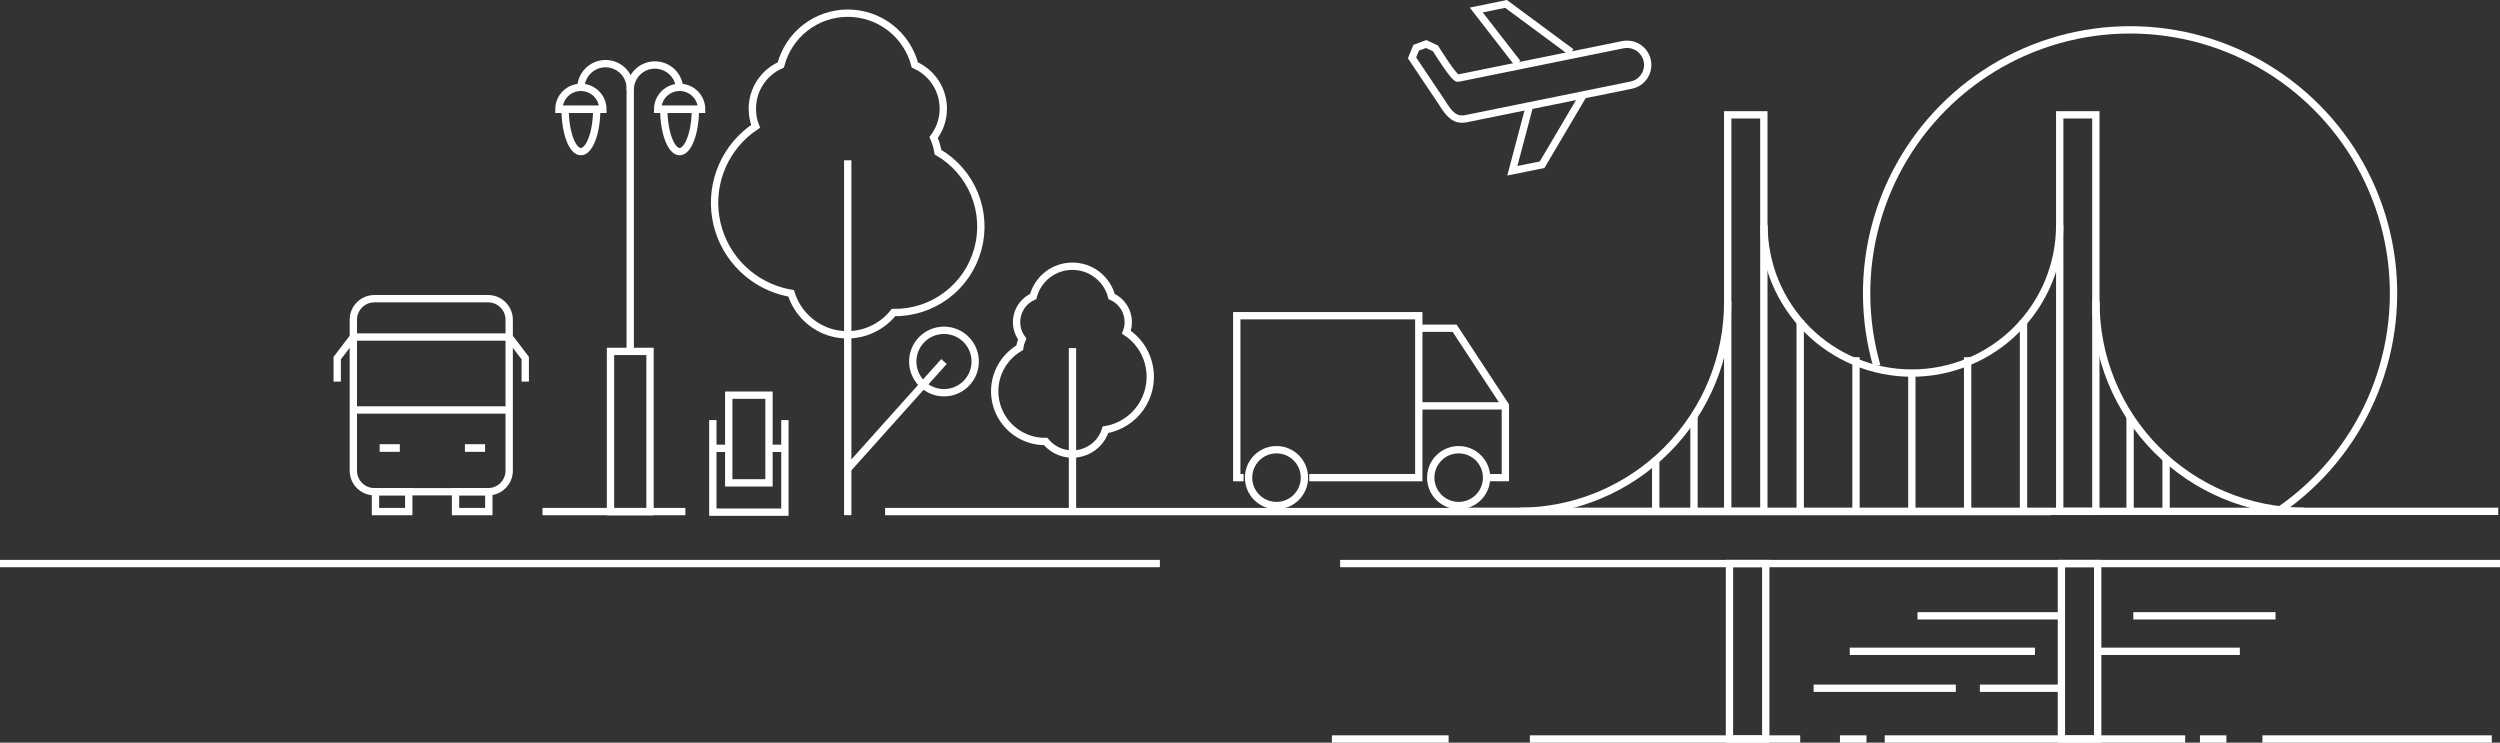 <?xml version="1.0" encoding="UTF-8"?> <svg xmlns="http://www.w3.org/2000/svg" viewBox="0 0 341.03 101.305" fill="none"><rect x="0" y="0" width="341.03" height="101.305" fill="#333333" stroke="none"/><path d="M120.74 69.785H279.779" stroke="white" stroke-miterlimit="10"></path><path d="M146.3 69.866V47.486" stroke="white" stroke-miterlimit="10"></path><path d="M147.56 61.765C148.323 61.556 149.021 61.158 149.589 60.607C150.157 60.057 150.577 59.372 150.81 58.615C151.059 58.576 151.306 58.523 151.55 58.455C153.419 57.937 155.006 56.698 155.962 55.01C156.918 53.323 157.165 51.325 156.65 49.455C156.187 47.756 155.12 46.285 153.65 45.315C153.823 44.876 153.912 44.408 153.91 43.935C153.911 43.196 153.697 42.473 153.293 41.853C152.89 41.233 152.316 40.744 151.64 40.445C151.33 39.262 150.637 38.215 149.669 37.468C148.701 36.72 147.513 36.315 146.29 36.315C145.067 36.315 143.878 36.72 142.91 37.468C141.942 38.215 141.249 39.262 140.94 40.445C140.414 40.679 139.948 41.028 139.577 41.466C139.205 41.905 138.937 42.422 138.793 42.978C138.648 43.535 138.632 44.117 138.744 44.681C138.856 45.245 139.094 45.776 139.44 46.235C139.275 46.619 139.161 47.022 139.1 47.435C137.789 48.198 136.767 49.372 136.195 50.776C135.623 52.181 135.532 53.735 135.936 55.196C136.341 56.657 137.218 57.943 138.431 58.853C139.644 59.763 141.124 60.246 142.64 60.225C143.224 60.929 143.999 61.45 144.872 61.723C145.745 61.996 146.678 62.011 147.56 61.765Z" stroke="white" stroke-miterlimit="10"></path><path d="M197.61 69.755H340.79" stroke="white" stroke-miterlimit="10"></path><path d="M182.81 76.875H341.03" stroke="white" stroke-miterlimit="10"></path><path d="M0 76.875H158.22" stroke="white" stroke-miterlimit="10"></path><path d="M308.621 100.805H339.91" stroke="white" stroke-miterlimit="10"></path><path d="M257.099 100.805H274.35H298.08" stroke="white" stroke-miterlimit="10"></path><path d="M252.329 88.845H277.591" stroke="white" stroke-miterlimit="10"></path><path d="M286.15 88.845H305.54" stroke="white" stroke-miterlimit="10"></path><path d="M247.4 93.885H266.8" stroke="white" stroke-miterlimit="10"></path><path d="M270.08 93.885H280.968" stroke="white" stroke-miterlimit="10"></path><path d="M261.571 84.005H280.971" stroke="white" stroke-miterlimit="10"></path><path d="M291.009 84.005H310.409" stroke="white" stroke-miterlimit="10"></path><path d="M208.69 100.805H245.57" stroke="white" stroke-miterlimit="10"></path><path d="M181.69 100.805H197.61" stroke="white" stroke-miterlimit="10"></path><path d="M250.99 100.805H254.61" stroke="white" stroke-miterlimit="10"></path><path d="M300.099 100.805H303.709" stroke="white" stroke-miterlimit="10"></path><path d="M314.299 69.755C310.557 69.741 306.852 68.989 303.399 67.543C299.946 66.097 296.813 63.984 294.175 61.326C291.539 58.669 289.453 55.518 288.034 52.053C286.615 48.589 285.895 44.879 285.91 41.135" stroke="white" stroke-miterlimit="10"></path><path d="M235.68 41.135C235.697 44.878 234.976 48.588 233.559 52.052C232.142 55.517 230.056 58.668 227.42 61.326C224.785 63.984 221.651 66.096 218.199 67.543C214.746 68.989 211.043 69.741 207.3 69.755" stroke="white" stroke-miterlimit="10"></path><path d="M280.971 30.725C280.971 36.074 278.845 41.205 275.062 44.987C271.28 48.77 266.15 50.895 260.799 50.895C255.45 50.895 250.321 48.77 246.538 44.987C242.755 41.205 240.63 36.074 240.63 30.725" stroke="white" stroke-miterlimit="10"></path><path d="M240.61 15.665H235.68V69.755H240.61V15.665Z" stroke="white" stroke-miterlimit="10"></path><path d="M240.87 76.875H235.92V100.805H240.87V76.875Z" stroke="white" stroke-miterlimit="10"></path><path d="M286.15 76.875H281.201V100.805H286.15V76.875Z" stroke="white" stroke-miterlimit="10"></path><path d="M285.9 15.665H280.971V69.755H285.9V15.665Z" stroke="white" stroke-miterlimit="10"></path><path d="M245.57 43.666V69.755" stroke="white" stroke-miterlimit="10"></path><path d="M253.179 48.725V69.755" stroke="white" stroke-miterlimit="10"></path><path d="M260.799 50.465V69.755" stroke="white" stroke-miterlimit="10"></path><path d="M268.409 48.725V69.755" stroke="white" stroke-miterlimit="10"></path><path d="M276.029 43.666V69.865" stroke="white" stroke-miterlimit="10"></path><path d="M290.57 56.765V69.865" stroke="white" stroke-miterlimit="10"></path><path d="M231.08 56.765V69.865" stroke="white" stroke-miterlimit="10"></path><path d="M295.479 62.576V69.866" stroke="white" stroke-miterlimit="10"></path><path d="M225.86 62.576V69.866" stroke="white" stroke-miterlimit="10"></path><path d="M178.6 65.156H193.54V43.066H168.71V65.156H169.64" stroke="white" stroke-miterlimit="10"></path><path d="M174.13 68.965C176.234 68.965 177.94 67.259 177.94 65.155C177.94 63.051 176.234 61.345 174.13 61.345C172.026 61.345 170.32 63.051 170.32 65.155C170.32 67.259 172.026 68.965 174.13 68.965Z" stroke="white" stroke-miterlimit="10"></path><path d="M198.98 68.965C201.084 68.965 202.79 67.259 202.79 65.155C202.79 63.051 201.084 61.345 198.98 61.345C196.876 61.345 195.17 63.051 195.17 65.155C195.17 67.259 196.876 68.965 198.98 68.965Z" stroke="white" stroke-miterlimit="10"></path><path d="M202.799 65.155H205.35V55.315L198.43 44.775H193.54" stroke="white" stroke-miterlimit="10"></path><path d="M193.54 55.365H205.35" stroke="white" stroke-miterlimit="10"></path><path d="M256.02 49.915C254.198 43.561 254.166 36.828 255.922 30.456C257.678 24.085 261.159 18.321 265.981 13.799C270.802 9.277 276.776 6.172 283.247 4.825C289.718 3.479 296.436 3.943 302.659 6.167C308.885 8.391 314.374 12.288 318.529 17.43C322.681 22.572 325.335 28.76 326.199 35.313C327.064 41.866 326.104 48.531 323.426 54.574C320.748 60.617 316.455 65.804 311.019 69.565" stroke="white" stroke-miterlimit="10"></path><path d="M221.39 6.095L198.89 10.665C198.37 10.775 195.82 6.605 195.82 6.605L194.55 6.005L193.18 6.515L192.62 7.895L196.7 13.985C197.7 15.615 198.49 16.495 200.009 16.185L222.51 11.615C222.872 11.542 223.217 11.399 223.525 11.192C223.832 10.986 224.095 10.721 224.299 10.412C224.504 10.104 224.645 9.758 224.716 9.395C224.786 9.031 224.784 8.658 224.71 8.295C224.56 7.564 224.127 6.921 223.504 6.509C222.882 6.097 222.121 5.948 221.39 6.095Z" stroke="white" stroke-miterlimit="10"></path><path d="M215.99 12.935L210.36 22.475L206.3 23.295L208.65 14.425" stroke="white" stroke-miterlimit="10"></path><path d="M214.34 7.115L205.44 0.535L201.38 1.365L207 8.605" stroke="white" stroke-miterlimit="10"></path><path d="M74 69.785H93.49" stroke="white" stroke-miterlimit="10"></path><path d="M115.64 70.275V21.865" stroke="white" stroke-miterlimit="10"></path><path d="M115.64 63.976L128.77 49.316" stroke="white" stroke-miterlimit="10"></path><path d="M113.48 45.395C112.176 45.036 110.984 44.356 110.012 43.415C109.04 42.475 108.321 41.306 107.92 40.015C107.5 39.935 107.09 39.855 106.67 39.735C104.354 39.097 102.271 37.806 100.668 36.016C99.066 34.227 98.012 32.015 97.633 29.643C97.253 27.271 97.564 24.84 98.528 22.64C99.492 20.44 101.069 18.564 103.07 17.235C102.774 16.48 102.625 15.676 102.63 14.865C102.621 13.595 102.983 12.351 103.673 11.285C104.362 10.219 105.348 9.378 106.51 8.865C107.037 6.841 108.221 5.049 109.875 3.769C111.53 2.49 113.563 1.796 115.655 1.796C117.746 1.796 119.779 2.49 121.434 3.769C123.089 5.049 124.272 6.841 124.8 8.865C125.698 9.263 126.494 9.859 127.13 10.608C127.765 11.357 128.223 12.24 128.469 13.191C128.715 14.142 128.743 15.137 128.551 16.1C128.359 17.063 127.952 17.971 127.36 18.755C127.644 19.392 127.843 20.065 127.95 20.755C130.197 22.056 131.949 24.066 132.931 26.469C133.913 28.873 134.07 31.535 133.377 34.037C132.684 36.54 131.18 38.741 129.101 40.297C127.022 41.853 124.486 42.675 121.89 42.635C120.908 43.863 119.59 44.779 118.096 45.269C116.602 45.759 114.998 45.803 113.48 45.395Z" stroke="white" stroke-miterlimit="10"></path><path d="M128.77 53.575C131.123 53.575 133.03 51.668 133.03 49.315C133.03 46.962 131.123 45.055 128.77 45.055C126.417 45.055 124.51 46.962 124.51 49.315C124.51 51.668 126.417 53.575 128.77 53.575Z" stroke="white" stroke-miterlimit="10"></path><path d="M66.59 40.745H51.07C49.485 40.745 48.2 42.03 48.2 43.616V64.206C48.2 65.79 49.485 67.075 51.07 67.075H66.59C68.175 67.075 69.46 65.79 69.46 64.206V43.616C69.46 42.03 68.175 40.745 66.59 40.745Z" stroke="white" stroke-miterlimit="10"></path><path d="M48.2 45.975H69.46" stroke="white" stroke-miterlimit="10"></path><path d="M48.2 55.925H69.46" stroke="white" stroke-miterlimit="10"></path><path d="M66.68 67.066H62.14V69.786H66.68V67.066Z" stroke="white" stroke-miterlimit="10"></path><path d="M55.76 67.066H51.22V69.786H55.76V67.066Z" stroke="white" stroke-miterlimit="10"></path><path d="M66.17 60.595H63.42V61.635H66.17V60.595Z" fill="white"></path><path d="M54.54 60.595H51.79V61.635H54.54V60.595Z" fill="white"></path><path d="M69.46 45.975L71.65 48.845V52.055" stroke="white" stroke-miterlimit="10"></path><path d="M48.2 45.975L46 48.845V52.055" stroke="white" stroke-miterlimit="10"></path><path d="M88.67 47.935H83.28V69.795H88.67V47.935Z" stroke="white" stroke-miterlimit="10"></path><path d="M85.97 12.235C85.97 11.341 86.325 10.484 86.957 9.852C87.589 9.22 88.446 8.865 89.34 8.865C90.233 8.865 91.091 9.22 91.723 9.852C92.355 10.484 92.71 11.341 92.71 12.235" stroke="white" stroke-miterlimit="10"></path><path d="M79.24 12.235C79.215 11.777 79.284 11.32 79.441 10.89C79.599 10.46 79.843 10.066 80.158 9.734C80.473 9.401 80.852 9.136 81.273 8.955C81.694 8.774 82.147 8.681 82.605 8.681C83.063 8.681 83.516 8.774 83.937 8.955C84.357 9.136 84.737 9.401 85.052 9.734C85.367 10.066 85.611 10.46 85.768 10.89C85.926 11.32 85.995 11.777 85.97 12.235V48.065" stroke="white" stroke-miterlimit="10"></path><path d="M89.71 14.915C89.71 14.12 90.026 13.357 90.589 12.794C91.151 12.231 91.914 11.915 92.71 11.915C93.506 11.915 94.269 12.231 94.831 12.794C95.394 13.357 95.71 14.12 95.71 14.915H89.71Z" stroke="white" stroke-miterlimit="10"></path><path d="M94.86 14.915C94.86 18.105 93.86 20.685 92.71 20.685C91.56 20.685 90.55 18.105 90.55 14.915H94.86Z" stroke="white" stroke-miterlimit="10"></path><path d="M81.4 14.915C81.4 18.105 80.4 20.685 79.24 20.685C78.08 20.685 77.09 18.105 77.09 14.915H81.4Z" stroke="white" stroke-miterlimit="10"></path><path d="M76.24 14.915C76.24 14.12 76.556 13.357 77.118 12.794C77.681 12.231 78.444 11.915 79.24 11.915C80.035 11.915 80.799 12.231 81.361 12.794C81.924 13.357 82.24 14.12 82.24 14.915H76.24Z" stroke="white" stroke-miterlimit="10"></path><path d="M107.07 57.305V69.865H97.24V57.305" stroke="white" stroke-miterlimit="10"></path><path d="M104.9 53.906H99.41V65.866H104.9V53.906Z" stroke="white" stroke-miterlimit="10"></path><path d="M97.24 61.156H99" stroke="white" stroke-miterlimit="10"></path><path d="M105.31 61.156H107.07" stroke="white" stroke-miterlimit="10"></path></svg> 